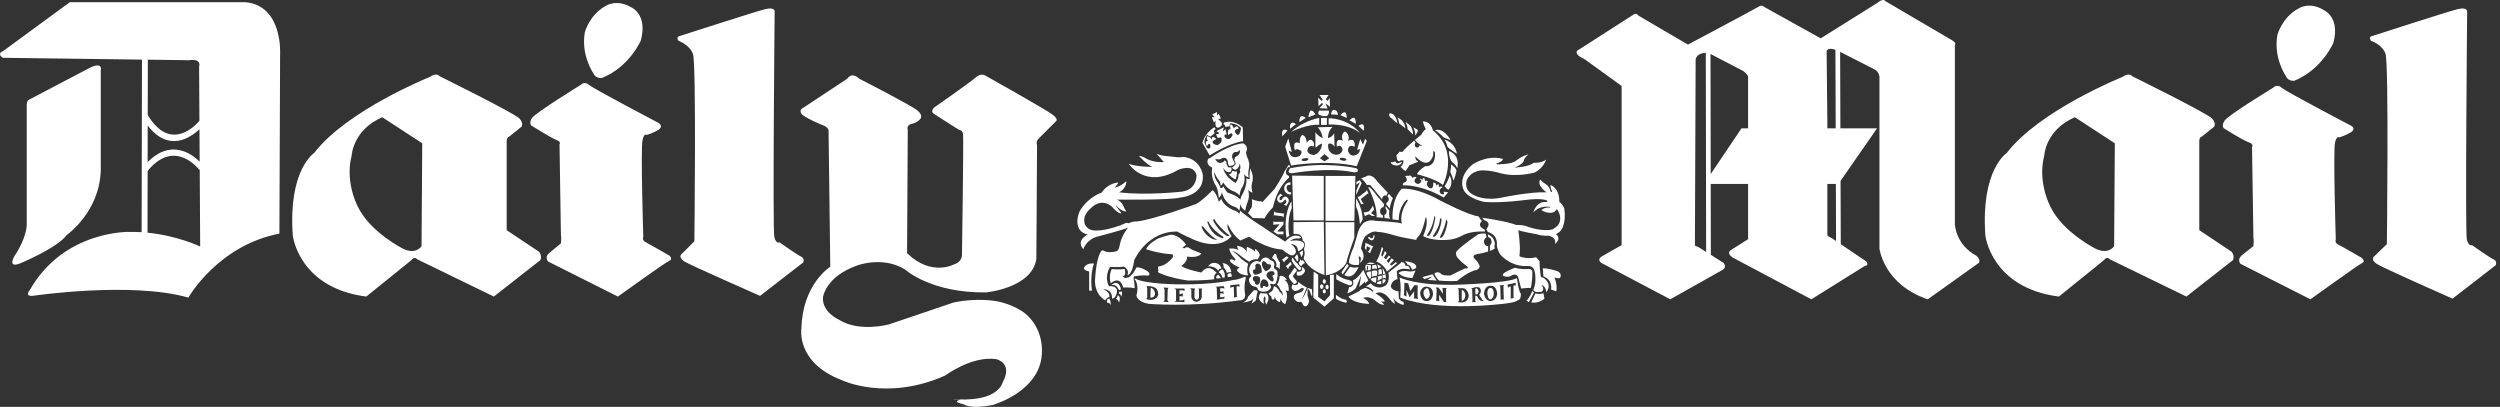 <svg width="467" height="76" viewBox="0 0 467 76" fill="none" xmlns="http://www.w3.org/2000/svg">
<rect x="0" y="0" width="467" height="76" fill="#333333" stroke="none"/>
<g clip-path="url(#clip0)">
<path fill-rule="evenodd" clip-rule="evenodd" d="M160.481 14.689C160.481 14.689 170.154 19.624 171.322 20.598C172.555 21.571 171.905 22.221 171.905 22.221C171.905 22.221 171.452 22.869 170.348 23.129C169.241 23.323 169.57 24.233 169.57 24.233L169.44 47.281C173.985 51.759 178.27 49.358 178.27 49.358C179.894 48.841 179.7 47.41 179.7 47.41C179.7 47.41 180.027 25.729 179.894 25.013C179.764 24.235 179.116 24.235 179.116 24.235C179.116 24.235 175.092 21.701 174.442 21.25C173.725 20.797 174.505 20.083 174.505 20.083C174.505 20.083 181.321 15.345 182.298 14.434C183.271 13.591 184.051 14.108 184.051 14.108C184.051 14.108 195.282 20.407 196.58 21.38C197.877 22.354 197.23 22.678 197.23 22.678L194.048 25.859C193.398 26.509 193.722 27.093 193.722 27.093L193.592 48.387C192.748 53.839 184.179 54.622 184.179 54.622C173.855 54.752 169.053 50.337 169.053 50.337C164.962 47.803 160.223 49.554 160.223 49.554C154.187 51.632 153.731 55.529 153.731 55.529C153.535 58.323 156.652 59.684 156.652 59.684C160.483 62.151 166.066 60.591 166.066 60.591C170.804 58.97 178.14 56.503 178.14 56.503C182.749 55.529 186.383 56.306 186.383 56.306C190.538 57.219 192.162 59.167 192.162 59.167C194.823 61.891 194.629 65.396 194.629 65.396C194.823 73.061 185.41 75.656 185.41 75.656C181.191 76.5 180.024 75.526 180.024 75.526C177.036 74.873 180.218 74.552 180.218 74.552C180.218 74.552 174.763 74.873 180.671 74.613C186.58 74.422 187.23 71.567 187.23 71.567C189.374 67.734 186.062 67.086 186.062 67.086C181.518 66.439 176.585 70.137 176.585 70.137C165.548 75.07 157.175 70.981 157.175 70.981C148.605 67.67 149.709 61.308 149.709 61.308C149.903 53.064 155.097 49.82 155.097 49.82L154.774 24.304C154.514 23.654 153.864 23.46 153.864 23.46C153.864 23.46 150.293 22.03 149.709 21.253C149.189 20.473 150.033 20.149 150.033 20.149L158.279 14.694C159.247 13.328 160.481 14.689 160.481 14.689ZM0.517 10.794C-0.717 9.951 0.647 9.497 0.647 9.497L13.047 0.407H45.83C52.906 1.055 52.322 10.144 52.322 10.144L52.192 43.64C40.701 45.848 35.183 55.59 35.183 55.59C24.469 52.539 6.099 55.264 6.099 55.264C4.475 55.394 5.579 54.16 5.579 54.16C11.941 42.993 24.145 43.319 24.145 43.319C24.933 43.303 25.706 43.325 26.456 43.372L26.52 11.134L0.517 10.794ZM16.876 12.612C19.277 11.508 18.823 13.132 18.823 13.132V31.762C18.63 39.618 12.461 43.906 12.461 43.906C10.644 46.373 3.698 49.228 3.698 49.228C1.297 50.135 2.724 47.798 2.724 47.798C4.995 44.426 4.995 42.019 4.995 42.019V19.624C4.995 18.974 5.255 18.714 5.255 18.714L16.876 12.612ZM27.555 43.465C33.23 44.036 37.393 46.047 37.393 46.047L37.308 31.643L37.22 31.709C37.207 31.693 32.665 25.697 27.576 31.929L27.555 43.465ZM37.297 30.184L37.263 24.142C35.525 25.769 31.474 28.504 27.589 23.439L27.576 30.279C31.853 25.939 35.7 28.642 37.297 30.184ZM37.252 22.566L37.194 12.482C37.647 10.794 35.313 11.248 35.313 11.248L27.616 11.147L27.597 21.492C31.951 28.708 36.806 23.11 37.252 22.566ZM126.849 6.77C126.849 6.77 141.131 2.161 142.949 1.707C144.83 1.254 144.702 2.161 144.702 2.161C144.702 2.161 144.315 42.799 144.639 44.229C144.962 45.659 145.612 45.272 145.612 45.272C145.612 45.272 148.924 47.609 149.637 47.931C150.417 48.257 150.027 49.034 150.027 49.034L141.978 55.269C141.978 55.269 128.863 49.491 127.826 48.843C126.528 47.931 127.372 47.413 127.372 47.413L129.709 45.076C129.709 45.076 130.097 11.837 129.449 10.083C128.799 8.33 126.722 7.616 126.722 7.616C126.266 6.9 126.849 6.77 126.849 6.77ZM110.816 13.652C111.27 14.755 112.437 14.562 112.437 14.562C117.632 12.484 119.71 7.55 119.71 7.55C121.007 2.681 117.956 1.384 117.956 1.384C115.229 -0.24 113.217 1.057 113.217 1.057C110.1 2.745 109.256 5.992 109.256 5.992C108.479 10.277 110.816 13.652 110.816 13.652ZM108.479 15.859C108.479 15.859 100.039 21.054 99.389 22.028C98.739 23.002 99.262 23.458 99.262 23.458C99.262 23.458 102.897 25.729 103.87 26.119C104.908 26.443 104.518 26.963 104.518 26.963L104.778 43.842C104.908 44.298 104.778 45.463 104.778 45.463C104.778 45.463 103.348 46.633 102.57 47.283C101.663 48.06 102.374 48.843 102.374 48.843L115.425 55.399C115.425 55.399 124.252 49.037 125.032 48.713C125.809 48.387 125.032 47.739 125.032 47.739C125.032 47.739 121.201 45.532 120.553 45.206C119.906 44.879 120.166 44.232 120.166 44.232C120.166 44.232 119.646 27.544 120.036 26.116C120.36 24.753 120.813 25.206 120.813 25.206C120.813 25.206 121.981 24.883 123.021 24.233C123.995 23.582 123.087 22.999 123.087 22.999C123.087 22.999 110.946 16.639 110.039 15.859C109.126 15.079 108.479 15.859 108.479 15.859ZM54.691 43.969C54.66 43.839 55.697 53.773 68.421 55.397L76.861 48.583C76.861 48.583 77.315 47.8 77.965 48.448L92.247 55.397L100.947 48.583C100.947 48.583 101.337 47.8 100.687 47.023L94.648 42.996V26.44C94.648 26.44 94.584 25.663 95.102 25.533L97.439 23.651C97.439 23.651 97.829 23.002 97.052 22.158C96.335 21.25 82.12 14.238 82.12 14.238C82.12 14.238 81.6 13.461 80.299 14.368C80.299 14.368 64.784 20.6 58.682 28.584C58.684 28.584 53.816 31.698 54.691 43.969ZM66.864 38.647C67.254 39.358 64.266 34.426 65.697 29.037C65.697 29.037 65.893 24.299 71.409 21.898L78.875 26.766L78.745 45.98C78.745 45.98 77.771 47.607 75.37 46.503C75.37 46.503 69.201 43.452 66.864 38.647ZM424.639 16.377C424.639 16.377 416.202 21.505 415.55 22.545C414.902 23.519 415.42 23.973 415.42 23.973C415.42 23.973 419.057 26.244 420.031 26.57C421.068 26.896 420.678 27.477 420.678 27.477L420.938 44.357C421.068 44.813 420.938 45.978 420.938 45.978C420.938 45.978 419.508 47.081 418.731 47.734C417.824 48.512 418.54 49.289 418.54 49.289L431.588 55.911C431.588 55.911 440.418 49.549 441.195 49.159C441.973 48.838 441.195 48.185 441.195 48.185C441.195 48.185 437.428 45.978 436.717 45.657C436.064 45.33 436.324 44.683 436.324 44.683C436.324 44.683 435.807 27.997 436.194 26.57C436.52 25.273 436.977 25.663 436.977 25.663C436.977 25.663 438.141 25.336 439.184 24.689C440.158 24.039 439.245 23.521 439.245 23.521C439.245 23.521 427.104 17.159 426.197 16.379C425.353 15.599 424.639 16.377 424.639 16.377ZM295.577 10.858C293.566 9.754 294.996 9.234 294.996 9.234L305.12 2.742C305.638 2.288 306.094 2.938 306.094 2.938L315.314 8.327C315.314 8.327 327.775 1.705 328.622 1.187C329.139 0.861 329.595 1.317 329.595 1.317L340.115 7.16L350.696 0.537C351.861 -0.436 352.187 0.211 352.187 0.211L364.588 7.483C365.625 8.133 365.169 8.327 365.169 8.327V41.958C365.625 46.108 369.133 47.737 369.133 47.737C370.107 48.514 369.65 49.101 369.65 49.101L360.104 55.914C351.861 53.12 351.083 46.437 351.083 46.437V14.299C350.887 13.195 350.11 12.935 350.11 12.935L343.737 9.688L343.785 23.97H350.63L343.816 33.792L343.859 45.614L348.621 48.838C349.269 49.615 348.234 49.745 348.234 49.745L338.361 55.911L323.692 48.122C322.329 47.209 323.366 46.691 323.366 46.691L326.547 44.68V34.357H319.561L319.588 47.609L321.941 49.098C322.657 49.875 321.811 50.393 321.811 50.393L312.008 55.911L299.22 49.159C298.116 48.443 299.281 47.864 299.281 47.864L302.918 45.787V16.053L295.906 10.991L295.577 10.858ZM342.856 9.287C340.919 8.685 341.219 9.887 341.219 9.887L341.349 22.935V23.975H342.909L342.856 9.287ZM342.941 34.36H341.349V43.906C341.41 44.166 342.193 44.487 342.193 44.487L342.975 45.02L342.941 34.36ZM319.559 32.513L325.311 23.973H326.544V14.299C326.353 13.782 325.637 13.262 325.637 13.262L319.521 10.081L319.559 32.513ZM318.643 9.871C316.85 9.911 316.746 11.121 316.746 11.121L316.611 45.789C316.611 45.98 317.197 46.111 317.197 46.111L318.704 47.063L318.643 9.871ZM370.865 43.969C370.833 43.839 371.871 53.773 384.598 55.397L393.035 48.583C393.035 48.583 393.491 47.8 394.139 48.448L408.421 55.397L417.12 48.583C417.12 48.583 417.508 47.8 416.86 47.023L410.825 42.996V26.44C410.825 26.44 410.763 25.663 411.281 25.533L413.618 23.651C413.618 23.651 414.006 23.002 413.231 22.158C412.515 21.25 398.296 14.238 398.296 14.238C398.296 14.238 397.779 13.461 396.476 14.368C396.476 14.368 380.961 20.6 374.858 28.584C374.856 28.584 369.99 31.698 370.865 43.969ZM383.038 38.647C383.425 39.358 380.441 34.426 381.873 29.037C381.873 29.037 382.064 24.299 387.583 21.898L395.049 26.766L394.919 45.98C394.919 45.98 393.945 47.607 391.541 46.503C391.541 46.503 385.375 43.452 383.038 38.647ZM443.013 6.77C443.013 6.77 457.226 2.161 459.112 1.707C460.927 1.254 460.863 2.161 460.863 2.161C460.863 2.161 460.476 43.256 460.797 44.686C461.123 46.111 461.77 45.789 461.77 45.789C461.77 45.789 465.081 48.127 465.798 48.448C466.575 48.774 466.185 49.552 466.185 49.552L458.138 55.786C458.138 55.786 445.024 50.008 443.986 49.294C442.686 48.451 443.53 47.87 443.53 47.87L445.867 45.596C445.867 45.596 446.255 11.773 445.607 10.02C444.96 8.266 442.883 7.619 442.883 7.619C442.429 6.833 443.013 6.77 443.013 6.77ZM426.977 14.172C427.433 15.275 428.598 15.079 428.598 15.079C433.796 12.935 435.873 8.003 435.873 8.003C437.168 3.198 434.117 1.901 434.117 1.901C431.392 0.214 429.381 1.575 429.381 1.575C426.261 3.262 425.422 6.51 425.422 6.51C424.639 10.794 426.977 14.172 426.977 14.172Z" fill="white"/>
<path d="M247.342 52.99C247.533 52.99 247.669 52.86 247.669 52.603C247.669 52.345 247.533 52.152 247.342 52.152C247.212 52.152 247.082 52.343 247.082 52.603C247.082 52.863 247.215 52.99 247.342 52.99Z" fill="white"/>
<path d="M247.929 54.033C248.059 54.033 248.189 53.836 248.189 53.645C248.189 53.385 248.059 53.189 247.929 53.189C247.732 53.189 247.602 53.385 247.602 53.645C247.602 53.836 247.732 54.033 247.929 54.033Z" fill="white"/>
<path d="M247.406 54.81C247.536 54.81 247.671 54.619 247.671 54.423C247.671 54.227 247.536 54.035 247.406 54.035C247.215 54.035 247.085 54.227 247.085 54.423C247.085 54.619 247.215 54.81 247.406 54.81Z" fill="white"/>
<path d="M246.889 53.964C247.085 53.964 247.215 53.773 247.215 53.513C247.215 53.316 247.085 53.12 246.889 53.12C246.698 53.12 246.568 53.316 246.568 53.513C246.568 53.773 246.695 53.964 246.889 53.964Z" fill="white"/>
<path d="M241.306 48.711C241.24 48.188 241.497 48.124 241.497 48.124C241.758 48.772 242.28 49.162 242.28 49.162V49.101C242.471 49.552 243.058 50.008 243.058 50.008C243.124 50.464 242.67 50.464 242.67 50.464C241.824 49.748 241.306 48.711 241.306 48.711Z" fill="white"/>
<path d="M242.601 49.098C242.928 48.711 242.861 48.382 242.861 48.382C243.058 48.708 243.188 48.708 243.188 48.708L243.384 48.578L243.771 49.159C243.315 49.225 243.055 49.745 243.055 49.745C242.67 49.549 242.601 49.098 242.601 49.098Z" fill="white"/>
<path d="M240.203 49.679L240.654 50.332C240.654 50.072 240.784 49.875 240.784 49.875L241.306 49.358L241.046 48.902L240.524 49.488C240.394 49.549 240.203 49.679 240.203 49.679Z" fill="white"/>
<path d="M239.489 48.514L239.876 49.032C239.943 48.772 240.073 48.711 240.073 48.711L240.72 48.124L240.333 47.864L239.489 48.514Z" fill="white"/>
<path d="M237.865 41.306V42.022L238.056 41.958L239.033 41.892L237.865 43.253L238.643 43.773H239.746V43.253H238.582L239.746 41.958V41.372L239.55 41.436H238.056L237.865 41.306Z" fill="white"/>
<path d="M237.995 39.684L237.929 40.332L238.056 40.202L239.55 40.398L239.746 40.658L239.876 39.881H239.616L238.255 39.684L237.995 39.491V39.684Z" fill="white"/>
<path d="M239.16 36.18L239.616 36.503L239.29 36.633C238.773 37.087 239.099 37.347 239.099 37.347C239.42 37.543 239.486 37.153 239.486 37.153C240.004 36.44 240.394 36.827 240.394 36.827C241.046 37.281 240.59 37.997 240.59 37.997L240.394 38.257L240.333 38.451L239.815 38.257L240.075 38.063C240.335 37.867 240.266 37.546 240.266 37.546C240.136 36.96 239.815 37.546 239.815 37.546C239.033 38.323 238.645 37.48 238.645 37.48C238.316 36.891 239.16 36.18 239.16 36.18Z" fill="white"/>
<path d="M241.046 34.036V34.556C240.264 34.36 240.33 35.14 240.33 35.14C240.521 36.047 241.174 35.917 241.174 35.917V36.307C240.261 36.437 239.94 35.591 239.94 35.591C239.616 34.102 241.046 34.036 241.046 34.036Z" fill="white"/>
<path d="M241.627 41.176H247.276V32.869L241.37 32.802L241.627 41.176Z" fill="white"/>
<path d="M241.176 24.622C242.674 23.317 244.484 22.422 246.43 22.025V23.323C244.488 23.065 241.176 24.622 241.176 24.622Z" fill="white"/>
<path d="M248.189 22.091V23.259C252.211 23.129 254.097 24.883 254.097 24.883C251.691 21.959 248.189 22.091 248.189 22.091Z" fill="white"/>
<path d="M246.759 22.025V23.325H247.862V22.025H246.759Z" fill="white"/>
<path d="M239.55 25.466C239.163 23.649 240.524 24.363 240.524 24.363L239.55 25.466Z" fill="white"/>
<path d="M240.98 24.039C240.85 22.158 242.084 23.195 242.084 23.195L240.98 24.039Z" fill="white"/>
<path d="M242.731 22.805C242.67 20.924 243.901 22.028 243.901 22.028L242.731 22.805Z" fill="white"/>
<path d="M244.421 21.898C244.681 19.43 245.721 21.378 245.721 21.378L244.421 21.898Z" fill="white"/>
<path d="M246.432 20.661H248.189C248.449 21.051 247.929 21.635 247.929 21.635C247.342 21.831 246.759 21.571 246.759 21.571C245.851 21.378 246.432 20.661 246.432 20.661Z" fill="white"/>
<path d="M246.499 17.74H248.189L247.671 18.52L247.992 18.847L248.38 18.324L248.446 19.948L247.602 19.3L247.992 20.274L246.499 20.208L247.146 19.428L246.955 19.234L246.302 19.818L246.239 18.26L246.889 18.847L247.085 18.65L246.499 17.74Z" fill="white"/>
<path d="M253.768 23.519L254.742 24.429C255.071 22.415 253.768 23.519 253.768 23.519Z" fill="white"/>
<path d="M253.251 23.129L252.081 22.479C253.442 21.118 253.251 23.129 253.251 23.129Z" fill="white"/>
<path d="M250.396 21.508L251.561 22.028C251.561 20.014 250.396 21.508 250.396 21.508Z" fill="white"/>
<path d="M249.94 21.441C249.81 20.531 249.292 20.531 249.292 20.531C248.706 20.401 248.64 21.375 248.64 21.375L249.94 21.441Z" fill="white"/>
<path d="M241.306 31.375C247.536 30.141 253.121 31.375 253.121 31.375C253.898 31.505 253.577 32.089 253.577 32.089C252.991 32.282 252.734 32.152 252.734 32.152C247.929 31.178 241.5 32.349 241.5 32.349C240.526 32.412 240.723 31.959 240.723 31.959C240.919 31.245 241.306 31.375 241.306 31.375Z" fill="white"/>
<path d="M247.602 32.869V41.245H252.991L253.185 32.869H247.602Z" fill="white"/>
<path d="M252.988 41.502H247.602L247.669 51.435C250.654 50.918 251.497 49.098 251.497 49.098C251.627 48.185 252.988 44.423 252.988 44.423V41.502Z" fill="white"/>
<path d="M249.614 51.178V52.152C250.784 52.929 252.211 53.316 252.211 53.316C252.797 53.12 252.537 52.6 252.537 52.6C252.348 52.447 252.127 52.337 251.89 52.279C250.656 52.152 249.614 51.178 249.614 51.178Z" fill="white"/>
<path d="M251.63 49.292L251.951 49.618L250.784 51.308L250.587 50.852L251.63 49.292Z" fill="white"/>
<path d="M252.208 49.814L251.11 51.369C252.795 52.473 253.768 49.878 253.768 49.878C252.795 50.135 252.208 49.814 252.208 49.814Z" fill="white"/>
<path d="M253.317 37.087V38.647C253.898 39.684 254.028 41.892 254.028 41.892L254.551 40.985C254.485 38.708 253.317 37.087 253.317 37.087Z" fill="white"/>
<path d="M249.55 55.068V55.784C250.067 56.24 251.431 56.561 251.431 56.561C251.757 56.431 251.431 55.98 251.431 55.98C250.656 55.98 249.55 55.068 249.55 55.068Z" fill="white"/>
<path d="M226.438 21.378L227.348 20.924V21.574L227.672 21.25L228.059 22.158L227.542 22.224L227.868 22.548C228.582 23.068 228.128 23.521 228.128 23.521L227.802 23.782C226.762 24.169 227.088 22.548 227.088 22.548L226.762 22.872L226.374 21.898H226.895L226.438 21.378Z" fill="white"/>
<path d="M225.464 25.466C226.244 25.53 226.308 26.116 226.308 26.116C226.372 25.013 227.216 25.986 227.216 25.986C226.942 26.072 226.695 26.228 226.502 26.44C226.502 27.09 227.476 27.09 227.476 27.09C228.319 26.634 228.189 26.116 228.189 26.116C228.319 25.4 227.476 25.79 227.476 25.79L227.149 25.076L227.669 25.013V24.753L227.216 24.492L228.646 23.779L228.449 24.363L228.579 24.492L228.903 24.102L229.163 25.143C228.513 25.013 228.773 25.596 228.773 25.596C229.142 25.994 229.436 26.031 229.651 25.947C229.834 25.859 229.981 25.712 230.07 25.53C230.46 25.076 230.007 24.88 230.007 24.88C229.489 25.074 229.423 25.27 229.423 25.27C229.163 23.906 229.877 24.164 229.877 24.164C229.683 23.516 229.877 23.19 229.877 23.19C230.397 23.45 230.46 23.967 230.46 23.967C231.238 23.123 231.368 24.031 231.368 24.031C230.33 24.227 230.784 24.811 230.784 24.811C231.028 25.196 231.219 25.257 231.37 25.161C231.699 24.946 231.821 23.959 231.821 23.959C231.238 23.116 229.744 22.964 229.744 23.049L229.68 23.577L228.9 23.707L228.77 23.317L228.577 23.253V22.927C230.458 22.213 232.148 23.771 232.148 23.771L232.211 26.368C229.42 26.758 225.979 29.029 225.979 29.029L224.615 26.692C225.072 24.811 226.823 23.771 226.823 23.771L227.083 24.031L226.757 24.421L226.887 24.875L226.109 25.525L225.459 25.198C225.181 25.692 224.91 26.172 225.005 26.692L225.459 27.666C226.369 28.056 226.045 26.952 226.045 26.952C225.785 26.626 225.459 27.339 225.459 27.339C224.875 26.236 225.655 26.299 225.655 26.299C225.334 25.986 225.464 25.466 225.464 25.466Z" fill="white"/>
<path d="M204.367 49.228C203.523 51.435 203.977 54.29 203.977 54.29H203.457V50.719C201.963 50.393 202.613 49.812 202.613 49.812C203.196 49.032 204.367 49.228 204.367 49.228Z" fill="white"/>
<path d="M207.221 55.784C207.548 56.301 207.481 57.018 207.481 57.018C207.351 56.5 206.831 56.561 206.831 56.561C206.574 55.784 207.221 55.784 207.221 55.784Z" fill="white"/>
<path d="M208.455 55.784C208.781 55.593 208.781 55.136 208.781 55.136C209.498 55.458 209.041 56.5 209.041 56.5C208.911 56.044 208.455 55.784 208.455 55.784Z" fill="white"/>
<path d="M207.611 53.255C208.651 53.059 208.911 54.033 208.911 54.033C209.365 54.489 209.365 53.836 209.365 53.836C208.779 52.016 207.611 53.255 207.611 53.255Z" fill="white"/>
<path d="M209.039 54.489C209.362 54.619 209.492 54.359 209.492 54.359C209.752 54.94 209.426 55.397 209.426 55.397C209.362 54.879 209.039 54.879 209.039 54.879V54.489Z" fill="white"/>
<path d="M207.481 52.929C207.481 52.929 209.169 51.308 209.819 53.706C209.819 53.706 211.119 53.643 211.963 53.836C211.963 53.836 211.896 52.539 211.766 52.152C211.766 52.152 211.703 51.759 211.896 51.629C211.896 51.629 213.52 51.308 214.43 51.499C214.43 51.499 215.08 51.308 214.43 50.722C214.43 50.722 213.26 49.878 212.286 49.944C212.286 49.944 211.379 52.016 210.339 51.886C210.339 51.886 210.209 52.083 209.689 51.626C209.689 51.626 210.403 51.626 210.142 50.462C210.142 50.462 210.273 50.265 209.949 50.265C209.949 50.265 208.651 50.395 207.678 50.265C207.678 50.265 207.028 51.438 207.481 52.929Z" fill="white"/>
<path d="M216.311 44.553C216.311 44.553 214.364 45.59 214.104 46.564C214.104 46.564 216.441 47.347 218.649 47.474C218.649 47.474 219.365 47.344 219.039 48.121C219.039 48.121 217.935 49.546 216.637 49.743C216.637 49.743 216.247 49.674 216.311 50.13L216.377 50.517C216.377 50.517 216.181 50.777 216.505 50.974C216.505 50.974 218.322 51.881 221.893 52.404C221.893 52.404 225.528 52.404 226.826 52.144C226.826 52.144 226.632 51.3 227.282 50.974C227.282 50.974 226.956 50.647 226.696 50.456C226.696 50.456 225.528 49.353 224.424 50.913C224.424 50.913 221.44 50.326 220.66 49.674C220.66 49.674 221.827 48.965 221.763 47.923C221.763 47.923 223.774 48.31 224.424 47.342C224.424 47.342 222.997 46.819 222.413 46.498C222.413 46.498 221.766 45.845 221.18 46.431L220.92 46.235L221.57 45.718C221.57 45.718 220.402 43.903 218.712 43.837C218.712 43.837 217.285 44.166 216.311 44.553Z" fill="white"/>
<path d="M225.661 49.748C226.504 48.583 227.672 49.361 227.672 49.361C227.932 49.552 228.192 50.138 228.192 50.138C227.672 50.138 227.542 50.594 227.542 50.594C227.088 49.679 225.661 49.748 225.661 49.748Z" fill="white"/>
<path d="M227.218 52.016C227.088 51.499 227.545 51.305 227.545 51.305C227.805 51.496 228.062 51.953 228.062 51.953C227.802 52.016 227.218 52.016 227.218 52.016Z" fill="white"/>
<path d="M227.672 50.918C228.256 51.178 228.322 51.886 228.322 51.886L228.776 51.825C228.906 50.852 228.386 50.334 228.386 50.334C227.802 50.395 227.672 50.918 227.672 50.918Z" fill="white"/>
<path d="M228.322 49.162C228.648 49.358 228.582 50.005 228.582 50.005C229.036 50.332 229.166 50.979 229.166 50.979C229.492 50.783 230.009 50.849 230.009 50.849C229.749 49.032 228.322 49.162 228.322 49.162Z" fill="white"/>
<path d="M229.296 51.239L229.359 51.756L230.073 51.695C230.137 51.308 229.943 51.048 229.943 51.048C229.556 50.979 229.296 51.239 229.296 51.239Z" fill="white"/>
<path d="M233.84 37.217C233.97 37.734 233.84 38.647 233.84 38.647C233.644 39.035 233.127 39.812 233.127 39.812L234.034 40.724L236.244 40.786C236.504 40.008 237.799 38.708 237.799 38.708C238.643 34.813 240.784 33.19 240.784 33.19V32.866C240.266 32.736 240.203 32.216 240.203 32.216C240.199 32.014 240.243 31.814 240.334 31.633C240.424 31.453 240.556 31.297 240.72 31.178C240.98 31.439 240.98 30.982 240.98 30.982C240.85 30.852 240.654 30.852 240.654 30.852L240.524 31.112L239.943 32.02C239.683 32.863 238.056 35.331 238.056 35.331C237.539 35.851 235.849 37.732 235.849 37.732L235.589 37.602C235.011 37.673 233.84 37.217 233.84 37.217Z" fill="white"/>
<path d="M237.608 48.188L238.059 47.41L238.385 47.477C238.515 48.384 239.102 49.032 239.102 49.032L239.035 50.332C238.844 49.875 238.388 49.875 238.388 49.875C238.712 48.711 237.608 48.188 237.608 48.188Z" fill="white"/>
<path d="M234.681 54.224H234.228L233.124 55.458C233.058 56.174 232.15 56.5 232.15 56.5C233.904 56.37 234.164 55.723 234.164 55.723C234.074 56.06 233.943 56.386 233.774 56.691C234.875 56.11 234.618 55.853 234.618 55.853C234.814 55.2 234.748 55.136 234.748 55.136C234.814 54.81 234.875 54.749 234.875 54.749C235.01 54.224 234.681 54.224 234.681 54.224Z" fill="white"/>
<path d="M235.462 54.746C236.178 54.877 236.565 54.807 236.565 54.807C237.478 55.651 236.504 56.885 236.504 56.885C236.244 56.299 236.374 56.041 236.374 56.041C236.504 55.72 236.244 55.325 236.244 55.325C235.852 55.847 236.109 56.755 236.109 56.755C235.332 56.429 235.14 55.651 235.14 55.651C235.14 55.136 235.462 54.746 235.462 54.746Z" fill="white"/>
<path d="M242.731 47.214L243.318 46.763C243.578 47.41 243.126 48.058 243.126 48.058C243.047 47.755 242.913 47.469 242.731 47.214Z" fill="white"/>
<path d="M241.824 48.058C242.02 47.867 242.28 47.477 242.28 47.477C242.667 48.058 242.471 48.84 242.471 48.84C242.307 48.74 242.261 48.725 242.255 48.734L241.824 48.058Z" fill="white"/>
<path d="M242.28 48.774L242.255 48.734C242.249 48.743 242.28 48.774 242.28 48.774Z" fill="white"/>
<path d="M241.627 43.709V41.502L247.279 41.436L247.409 51.369C247.409 51.369 244.49 50.523 243.516 48.254C243.516 48.254 243.904 47.347 243.578 46.564C243.578 46.564 244.095 45.203 243.317 44.943C243.317 44.943 243.514 43.513 241.627 43.709Z" fill="white"/>
<path d="M241.306 38.904L241.24 37.605C241.24 37.605 239.616 39.812 240.333 44.484C240.381 44.382 240.453 44.294 240.544 44.227C240.634 44.159 240.739 44.115 240.85 44.097C240.85 44.097 240.264 41.112 241.306 38.904Z" fill="white"/>
<path d="M245.329 55.593L245.395 50.722L246.239 51.308V55.458L247.406 56.301L248.446 55.136V51.369L249.162 51.308V55.723L247.406 57.278L245.329 55.593Z" fill="white"/>
<path d="M252.017 53.645L251.691 54.81C251.691 54.81 252.665 54.489 253.248 53.836L254.286 51.438L253.898 53.579L255.002 52.605V52.932L255.588 52.414C255.631 52.414 255.58 52.317 255.48 52.125C255.437 52.043 255.386 51.944 255.328 51.828L254.941 51.051L254.676 50.398C254.676 50.398 253.641 52.085 252.734 52.345C252.734 52.345 253.121 53.579 252.017 53.645Z" fill="white"/>
<path d="M255.785 56.76C255.785 56.76 252.795 56.76 251.887 55.397L253.843 54.425L254.23 54.099L255.007 53.778C255.531 53.909 256.019 54.154 256.437 54.494L256.567 54.364C256.567 54.364 255.981 53.582 255.137 53.521L256.05 52.934C256.05 52.934 257.217 54.364 258.839 53.322C258.839 53.322 259.682 52.738 259.356 50.923L261.699 49.103V48.907C261.699 48.907 262.537 48.973 262.537 49.684C262.537 49.684 263.251 49.424 263.381 50.337C263.381 50.337 261.757 49.881 260.913 50.658L261.043 52.154C261.043 52.154 260.006 52.284 259.81 53.449C259.81 53.449 259.81 54.227 261.24 54.423L261.301 55.723C261.301 55.723 261.693 56.37 262.144 56.37C262.144 56.37 262.341 56.76 262.144 56.957C262.144 56.957 260.59 56.63 260.197 55.46L260.59 56.76C260.59 56.76 260.067 56.561 259.486 55.723C259.486 55.723 258.316 54.094 256.952 54.81C256.952 54.81 258.252 55.524 258.703 56.301C258.703 56.301 258.313 56.431 257.926 56.24C258.172 56.45 258.389 56.691 258.573 56.957C258.573 56.957 257.798 56.956 257.082 56.304C257.082 56.304 255.915 55.139 254.615 55.657C254.615 55.657 255.458 55.983 255.785 56.76Z" fill="white"/>
<path d="M257.079 48.84C257.796 47.798 258.117 46.11 258.117 46.11L258.382 46.437L257.995 47.67L258.255 47.931L258.706 46.893L259.032 47.281L258.515 48.124L258.902 48.445L259.42 47.734L259.746 47.994L259.03 48.711L259.351 49.162L259.937 48.254L260.393 48.581L259.616 49.358L259.937 49.618L260.72 48.971L260.98 49.162L259.093 50.722C258.443 49.292 257.079 48.84 257.079 48.84Z" fill="white"/>
<path d="M263.765 50.395C265.392 50.008 264.031 49.162 264.031 49.162C262.601 48.644 262.404 48.902 262.404 48.902C262.927 49.098 262.861 49.419 262.861 49.419C263.574 49.488 263.765 50.395 263.765 50.395Z" fill="white"/>
<path d="M263.832 51.955L264.418 50.525C263.505 50.852 262.927 50.655 262.927 50.655C261.953 50.525 261.558 50.785 261.558 50.785C260.977 51.112 261.433 51.178 261.433 51.178C262.144 51.886 263.832 51.955 263.832 51.955Z" fill="white"/>
<path d="M265.713 51.756L266.039 52.152L267.599 51.629L266.687 52.282L268.377 52.412L267.599 51.239L265.713 51.756Z" fill="white"/>
<path d="M261.041 23.065C260.911 21.898 260.263 21.378 260.263 21.378C259.547 20.924 259.486 21.314 259.486 21.314C259.486 21.898 259.937 22.091 259.937 22.091L261.041 23.065Z" fill="white"/>
<path d="M262.532 23.973C262.402 23.259 262.341 23.195 262.341 23.195C262.081 22.741 261.884 22.482 261.884 22.482L261.041 21.898C261.301 22.418 261.367 23.065 261.367 23.065L262.532 23.973Z" fill="white"/>
<path d="M262.598 22.935C262.985 23.585 262.924 24.102 262.924 24.102L263.962 25.143C263.962 24.102 263.444 23.455 263.444 23.455L262.601 22.805V22.935H262.598Z" fill="white"/>
<path d="M260.59 30.141C260.133 30.401 259.807 30.271 259.807 30.271C259.807 30.921 260.977 30.921 260.977 30.921C261.433 30.921 261.821 30.468 261.821 30.468V30.207C261.433 30.468 260.977 30.534 260.977 30.534L260.59 30.141Z" fill="white"/>
<path d="M262.014 34.62L262.144 34.166C263.378 33.84 262.471 32.932 262.471 32.932C262.927 32.739 263.057 32.869 263.057 32.869C263.638 32.542 263.834 33.256 263.834 33.256C264.291 32.869 264.612 33.126 264.612 33.126C263.638 34.036 264.808 34.36 264.808 34.36C265.394 34.36 265.524 33.776 265.524 33.776C265.264 33.513 265.198 33.322 265.198 33.322C265.39 33.396 265.566 33.505 265.715 33.646C265.654 33.256 266.042 33.256 266.042 33.256C266.233 33.582 266.172 33.84 266.172 33.84C266.368 33.646 266.758 33.84 266.758 33.84C266.172 34.49 266.949 35.073 266.949 35.073C267.862 35.591 267.732 34.1 267.732 34.1C268.379 34.1 268.313 34.683 268.313 34.683L268.706 34.36C268.836 34.75 268.836 35.01 268.836 35.01C269.096 34.683 269.483 34.946 269.483 34.946C268.44 35.593 269.157 36.18 269.157 36.18C269.483 36.44 269.743 36.243 269.743 36.243L269.682 35.79L270.52 35.92L269.682 36.893C265.262 34.36 262.014 34.62 262.014 34.62Z" fill="white"/>
<path d="M264.031 23.779L264.869 24.299C264.808 24.819 264.352 25.336 264.352 25.336C264.479 24.819 264.031 23.779 264.031 23.779Z" fill="white"/>
<path d="M268.05 24.299C269.807 23.845 270.974 26.18 270.974 26.18L269.679 25.663C269.154 25.076 268.05 24.299 268.05 24.299Z" fill="white"/>
<path d="M269.807 26.05C270.194 26.57 270.388 27.414 270.388 27.414C270.844 27.934 272.144 28.714 272.144 28.714C271.818 26.57 269.807 26.05 269.807 26.05Z" fill="white"/>
<path d="M270.648 28.194C272.921 29.037 272.208 31.439 272.208 31.439C271.881 30.595 271.3 30.335 271.3 30.335C270.648 29.687 270.648 28.194 270.648 28.194Z" fill="white"/>
<path d="M271.04 30.725C271.101 31.245 270.91 32.152 270.91 32.152C271.231 32.672 271.491 33.71 271.491 33.71C271.751 33.45 272.078 31.892 272.078 31.892C271.881 31.181 271.04 30.725 271.04 30.725Z" fill="white"/>
<path d="M270.78 32.802C270.645 33.516 269.868 34.813 269.868 34.813L270.194 35.203L270.581 35.463C271.688 34.036 270.78 32.802 270.78 32.802Z" fill="white"/>
<path d="M283.571 51.695C283.115 50.979 282.401 51.435 282.401 51.435C281.815 51.886 281.101 51.626 281.101 51.626C280.324 51.496 280.971 50.979 280.971 50.979C282.014 50.332 283.049 50.005 283.049 50.005C283.831 50.332 285.256 50.265 285.256 50.265C286.49 50.074 286.23 51.109 286.23 51.109C286.296 52.083 285.97 53.773 285.97 53.773C285.192 53.773 284.152 53.903 284.152 53.903L283.571 51.695Z" fill="white"/>
<path d="M286.23 54.359L286.556 54.68L285.582 56.431L285.126 56.171C285.773 55.654 286.23 54.359 286.23 54.359Z" fill="white"/>
<path d="M286.813 54.81L286.036 56.5C287.461 56.76 288.503 55.784 288.503 55.784L288.307 54.746C287.591 55.068 286.813 54.81 286.813 54.81Z" fill="white"/>
<path d="M289.737 54.094C290.058 54.16 290.711 54.42 290.711 54.42C290.971 53.255 290.384 51.823 290.384 51.823C291.488 52.21 291.488 51.756 291.488 51.756C291.815 50.849 290.711 50.592 290.711 50.592C288.824 50.005 288.177 50.135 288.177 50.135C288.307 50.653 288.243 50.979 288.243 50.979C288.304 51.109 288.304 51.626 288.304 51.626C290.124 52.282 289.737 54.094 289.737 54.094Z" fill="white"/>
<path d="M253.381 33.972V34.49L254.028 34.036L253.381 35.53L253.317 36.44L254.355 34.23L254.028 33.646L253.381 33.972Z" fill="white"/>
<path d="M253.577 36.763H253.837L255.198 35.723L255.328 35.463L255.649 36.18H255.458L254.225 37.153L254.416 37.673L254.745 37.997L254.288 38.191L253.577 36.763Z" fill="white"/>
<path d="M254.745 39.621L254.941 40.398L255.262 40.202L255.785 40.011L256.236 40.332H256.883L256.106 39.812L256.692 39.164L256.432 38.387L256.302 38.708L255.718 39.491L254.941 39.684L254.745 39.621Z" fill="white"/>
<path d="M255.785 44.229C255.458 44.296 255.588 44.489 255.588 44.489C256.236 45.333 256.626 44.619 256.626 44.619C256.822 44.232 256.756 43.972 256.756 43.972L256.565 43.911C256.565 44.688 256.177 44.492 256.177 44.492C255.915 44.487 255.785 44.229 255.785 44.229Z" fill="white"/>
<path d="M255.071 45.46L254.941 46.307L255.198 46.763L255.328 45.98L255.976 46.307L255.649 46.954L255.458 47.02L255.915 47.281L256.366 46.238L256.562 45.98H256.366L255.071 45.333V45.46Z" fill="white"/>
<path d="M242.28 52.603C242.15 53.12 241.694 53.059 241.694 53.059L240.977 52.215C240.521 51.499 240.916 51.308 240.916 51.308L241.824 50.008C242.024 50.132 242.182 50.312 242.28 50.525L241.627 51.369C241.436 51.825 241.757 51.955 241.757 51.955L242.28 52.603Z" fill="white"/>
<path d="M242.344 50.719C242.344 50.719 243.448 50.979 243.188 49.875C243.188 49.875 243.774 50.074 243.774 50.653C243.774 50.653 243.448 51.563 242.54 51.496C242.54 51.496 241.956 51.496 242.344 50.719Z" fill="white"/>
<path d="M261.624 31.181L262.402 31.895V31.898H262.598C262.598 31.898 263.054 31.247 263.314 30.858L264.935 30.207L264.739 30.014C264.739 30.014 264.609 30.077 264.479 29.754C264.479 29.754 264.219 29.104 264.479 29.3C264.479 29.3 266.817 31.959 267.729 28.974C267.729 28.974 267.599 27.61 268.05 28.52C268.05 28.52 268.377 31.117 266.23 31.051C266.23 31.051 265.132 31.637 264.675 32.545C264.675 32.545 268.05 33.325 269.547 34.559C269.547 34.559 272.661 28.326 267.66 24.365C267.66 24.365 267.4 22.678 265.779 22.678C265.779 22.678 266.039 23.718 266.366 24.105C266.366 24.105 265.843 24.431 265.522 25.145C265.522 25.145 264.978 25.578 264.309 26.145C264.418 26.286 264.999 26.976 265.522 27.093C265.522 27.093 265.713 27.416 265.195 27.156C265.195 27.156 264.996 27.806 264.479 27.48C264.479 27.48 264.092 27.286 264.418 26.573L264.153 26.273C263.314 26.989 262.33 27.873 261.951 28.39L261.433 28.326L260.847 29.04L260.977 29.817C261.038 30.014 261.364 30.144 261.364 30.144L261.691 29.95C262.598 29.95 262.142 30.014 262.142 30.014C262.272 30.661 261.624 31.181 261.624 31.181Z" fill="white"/>
<path d="M230.789 33.516C230.789 33.516 230.073 33.256 229.556 32.542C229.556 32.542 230.009 32.609 230.206 31.895C230.206 31.895 230.466 32.089 231.049 32.025C231.049 32.025 231.177 32.672 230.789 33.516Z" fill="white"/>
<path fill-rule="evenodd" clip-rule="evenodd" d="M226.181 29.427C226.181 29.427 229.492 27.026 232.217 26.766C232.217 26.766 233.384 27.284 232.742 28.456C232.742 28.456 232.806 29.04 233.196 29.884L233.371 30.563C233.35 31.017 233.302 31.608 233.196 32.028C233.196 32.028 233.129 32.547 233.259 33.131C233.062 33.094 232.876 33.01 232.717 32.886C232.559 32.761 232.433 32.601 232.349 32.417C232.349 32.417 232.803 33.845 232.026 35.015C232.026 35.015 231.636 35.466 231.572 36.506C231.572 36.506 231.118 36.052 230.598 35.792C230.598 35.792 229.365 35.53 228.455 34.039C228.455 34.039 228.391 34.492 228.001 34.686C228.001 34.686 228.001 33.781 227.547 33.519C227.547 33.519 227.353 33.259 226.767 32.155C226.767 32.155 226.767 32.935 227.221 33.712C227.221 33.712 227.805 34.492 227.998 35.142C227.998 35.142 228.258 35.27 228.518 34.816C228.743 35.227 229.003 35.617 229.296 35.983C229.296 35.983 231.113 36.503 231.697 37.281C231.697 37.281 231.763 36.761 232.217 36.047C232.217 36.047 232.997 34.49 232.8 33.322C232.8 33.322 233.127 33.452 233.45 33.516C233.45 33.516 233.307 32.24 233.588 31.423L233.713 31.892C233.713 31.892 234.169 32.672 233.973 33.84C233.973 33.84 233.583 34.816 233.973 35.983C233.973 35.983 233.389 35.853 233.129 35.4C233.129 35.4 233.583 36.633 232.999 37.864C232.999 37.864 232.739 38.578 232.609 39.355C232.609 39.355 231.829 38.904 231.636 38.061C231.636 38.061 231.699 38.708 231.506 39.355C231.398 39.159 231.249 38.989 231.07 38.855C230.89 38.721 230.684 38.626 230.466 38.578C230.466 38.578 228.778 38.122 228.258 35.917C228.258 35.917 228.128 36.631 227.675 36.957C227.675 36.957 227.545 35.14 226.961 34.423C226.438 33.474 226.254 32.376 226.441 31.308C226.441 31.308 225.077 30.788 225.727 29.621C225.727 29.621 225.791 29.687 226.181 29.427ZM228.256 29.557C228.256 29.557 227.932 29.947 227.022 29.687C227.022 29.687 227.412 30.919 228.579 30.213C228.579 30.213 228.773 29.626 229.099 30.343C229.099 30.343 229.033 30.73 229.423 31.25C229.423 31.25 229.717 31.308 230.028 31.253C230.054 31.47 230.084 31.884 229.943 32.028C229.943 32.028 229.229 32.611 228.516 31.378C228.516 31.378 228.579 32.871 230.787 34.169C230.787 34.169 231.37 33.649 231.37 32.545C231.37 32.545 231.89 32.285 231.567 31.701C231.567 31.701 231.89 31.441 231.567 30.534C231.567 30.534 231.567 31.314 230.853 31.701C230.853 31.701 230.357 31.762 230.153 31.221C230.265 31.194 230.369 31.141 230.456 31.067C230.544 30.992 230.613 30.898 230.657 30.791C230.657 30.791 231.047 30.725 230.593 29.947C230.593 29.947 230.466 29.557 230.919 29.231C231.158 29.134 231.358 28.96 231.488 28.736C231.617 28.513 231.668 28.253 231.633 27.997C231.633 27.997 231.309 28.451 230.856 28.387C230.856 28.387 230.139 28.321 230.139 29.361C230.139 29.361 230.269 29.621 230.399 30.075C230.399 30.075 230.789 30.398 230.529 30.725C230.33 30.924 229.834 31.014 229.556 30.985C229.556 30.985 229.359 30.661 229.359 30.207C229.359 30.207 229.229 29.167 228.256 29.557Z" fill="white"/>
<path d="M214.884 55.593L214.947 53.773C214.947 53.773 215.337 53.773 215.597 54.293C215.597 54.293 215.857 54.749 215.727 55.07C215.727 55.07 215.597 55.654 214.884 55.593Z" fill="white"/>
<path fill-rule="evenodd" clip-rule="evenodd" d="M220.532 53.12C220.532 53.12 213.844 53.12 212.026 52.016C212.026 52.016 211.83 52.152 212.093 52.343C212.093 52.343 212.806 53.383 212.286 55.197C212.286 55.197 212.353 56.37 214.56 56.758C214.56 56.758 222.09 57.405 231.503 56.11C231.503 56.11 232.607 56.174 232.607 55.136C232.607 55.136 232.283 53.643 232.67 52.152C232.67 52.152 232.803 51.629 232.543 51.695C232.543 51.695 231.243 52.282 230.466 52.282C230.466 52.282 226.958 53.186 220.532 53.12ZM214.3 55.654L214.104 55.85C214.492 56.015 214.921 56.06 215.335 55.98C215.335 55.98 217.025 55.59 216.051 53.964C216.051 53.964 215.597 53.385 214.17 53.446L214.3 53.773V55.654ZM218.322 53.773L217.348 53.706C217.348 53.706 217.545 53.903 217.545 54.16V56.041C217.545 56.041 217.545 56.171 217.285 56.368L218.325 56.429L218.065 56.041L218.128 54.29C218.128 54.29 218.062 53.903 218.322 53.773ZM221.243 53.903H219.362C219.362 53.903 219.622 54.033 219.686 54.165V56.176C219.686 56.176 219.556 56.306 219.426 56.306C219.426 56.306 219.362 56.306 219.426 56.373H219.816L221.243 56.434V55.916C221.243 55.916 221.05 56.113 220.79 56.113H220.336V55.33H220.596L220.92 55.397L220.983 54.81L220.53 54.94H220.333V54.224H220.723C220.723 54.224 221.047 54.224 221.307 54.359L221.243 53.903ZM223.257 53.903L222.283 53.836C222.387 53.904 222.476 53.993 222.543 54.096V55.397C222.543 55.397 222.543 56.304 223.517 56.37C223.517 56.37 224.424 56.301 224.491 55.458V54.094C224.491 54.094 224.491 53.964 224.554 53.903H223.841L223.971 54.033V55.328C223.971 55.328 224.034 55.914 223.581 55.98C223.581 55.98 223.191 56.041 223.127 55.524V54.224C223.153 54.111 223.197 54.002 223.257 53.903ZM228.579 53.446L227.022 53.576C227.022 53.576 227.282 53.643 227.285 53.775L227.348 55.853L227.218 55.983L228.712 55.786V55.33C228.712 55.33 228.516 55.526 228.386 55.526H227.932V54.81H228.319C228.319 54.81 228.449 54.81 228.579 54.94L228.516 54.359C228.516 54.359 228.383 54.423 228.319 54.489H227.932V53.836H228.319C228.319 53.836 228.579 53.836 228.773 53.903L228.579 53.446ZM229.879 53.834L229.816 53.316H229.813V53.253H229.943L231.434 53.117L231.5 53.056L231.564 53.574C231.564 53.574 231.368 53.383 230.98 53.513L231.044 55.394L231.174 55.455L230.397 55.59L230.527 55.455L230.463 53.574C230.463 53.574 230.009 53.574 229.879 53.834Z" fill="white"/>
<path fill-rule="evenodd" clip-rule="evenodd" d="M233.448 49.814C233.448 49.814 233.124 50.395 233.578 51.239C233.578 51.239 233.904 51.565 233.578 51.756C233.578 51.756 233.254 51.953 233.318 52.409C233.318 52.409 233.384 53.253 234.228 53.513C234.228 53.513 234.812 53.513 234.942 53.964C234.942 53.964 235.008 54.486 236.045 54.486C236.045 54.486 236.762 54.55 237.279 53.964C237.279 53.964 237.605 53.704 237.279 53.186C237.279 53.186 237.149 53.056 237.475 52.99C237.475 52.99 237.926 53.255 238.314 52.929C238.314 52.929 238.77 51.759 238.64 51.048C238.64 51.048 238.709 50.395 238.123 50.265C238.004 50.094 237.958 49.884 237.993 49.679C237.993 49.679 238.253 49.358 237.796 48.772C237.464 48.701 237.166 48.519 236.953 48.254C236.953 48.254 236.175 47.734 235.528 48.642C235.528 48.642 235.589 49.159 234.942 48.772C234.942 48.772 233.838 48.644 233.448 49.814ZM235.011 53.189C235.011 53.189 235.592 52.799 235.332 51.825C235.332 51.825 234.944 51.435 234.294 51.629C234.294 51.629 233.904 51.629 234.098 52.412C234.098 52.412 234.424 52.475 234.424 52.863C234.424 52.863 234.488 53.255 235.011 53.189ZM237.608 52.6C237.608 52.6 236.695 52.083 236.565 51.435C236.565 51.435 236.695 50.395 237.929 50.719C237.929 50.719 238.385 51.305 237.738 51.435C237.738 51.435 237.608 51.626 237.868 51.953C237.868 51.953 238.059 52.6 237.608 52.6ZM234.875 49.231C234.875 49.231 235.658 49.162 235.658 50.395C235.658 50.395 235.849 50.918 235.528 50.982C235.528 50.982 235.072 51.308 234.488 51.308C234.488 51.308 234.358 51.372 234.164 51.112C234.164 51.112 233.774 50.464 234.358 50.334C234.358 50.334 234.618 50.334 234.488 49.682C234.488 49.682 234.488 49.292 234.875 49.231ZM237.022 49.358C237.022 49.358 236.695 49.419 236.504 49.032C236.504 49.032 235.722 48.318 235.722 49.361C235.722 49.361 235.658 49.817 236.374 50.655C236.374 50.655 236.894 50.592 237.282 50.074C237.282 50.074 237.738 49.358 237.022 49.358ZM236.955 53.316C236.955 53.316 237.022 52.282 236.048 52.152C236.048 52.152 235.202 52.343 235.464 53.706C235.464 53.706 235.921 54.096 235.921 53.515C235.921 53.515 236.112 53.255 236.438 53.576C236.438 53.576 236.695 53.773 236.955 53.316Z" fill="white"/>
<path d="M236.953 54.746C237.926 54.486 237.926 53.576 237.926 53.576C238.005 53.552 238.08 53.517 238.149 53.473C238.86 53.919 239.03 54.489 239.03 54.489C239.29 54.619 239.683 55.267 239.683 55.267C239.616 54.423 239.226 54.224 239.226 54.224C239.081 53.814 238.843 53.444 238.531 53.141C239.03 52.52 239.03 51.565 239.03 51.565C239.746 51.305 240.394 52.213 240.394 52.213C240.134 52.343 239.876 52.279 239.876 52.279C240.919 52.73 240.72 54.356 240.72 54.356C240.264 54.356 240.073 54.16 240.073 54.16C240.85 55.068 240.073 56.824 240.073 56.824C239.407 56.546 239.213 55.849 239.17 55.646C239.167 55.628 239.164 55.609 239.16 55.59C239.16 55.59 239.163 55.61 239.17 55.646C239.275 56.249 239.03 56.428 239.03 56.428C238.383 56.298 238.123 55.455 238.123 55.455C238.056 56.237 237.666 55.911 237.666 55.911C237.475 55.781 237.475 55.325 237.475 55.325C237.152 55.267 236.953 54.746 236.953 54.746Z" fill="white"/>
<path d="M245.069 54.033C244.8 53.972 244.538 53.887 244.286 53.778C244.124 54.218 243.694 55.29 243.188 55.85C243.188 55.85 243.763 54.693 244.1 53.696C243.533 53.431 243.008 53.085 242.54 52.669C242.474 53.643 241.436 53.12 241.436 53.12C240.919 54.094 241.887 54.359 241.887 54.359C242.67 54.293 243.057 53.836 243.057 53.836C243.965 53.645 243.318 54.359 243.318 54.359C242.991 54.68 242.28 54.81 242.28 54.81C241.306 55.136 241.824 55.914 241.824 55.914C242.341 56.63 242.861 56.37 242.861 56.37C243.317 56.431 243.318 56.758 243.318 56.758C243.644 57.535 244.161 57.084 244.161 57.084C244.748 56.431 244.421 55.784 244.421 55.784C244.095 54.94 244.291 54.619 244.291 54.619C244.095 53.449 244.618 54.293 244.618 54.293C244.748 54.489 244.878 55.009 244.878 55.009C245.069 55.46 245.138 55.139 245.138 55.139L245.069 54.033Z" fill="white"/>
<path d="M234.944 48.445L235.332 47.734C235.27 46.952 234.488 46.5 234.488 46.5C234.358 46.761 234.488 47.081 234.488 47.081C234.098 46.501 232.93 46.108 232.93 46.108C232.8 46.434 232.93 47.081 232.93 47.081C232.344 45.978 231.11 45.917 231.11 45.917C231.11 46.434 231.37 46.761 231.37 46.761C230.787 46.304 229.617 46.434 229.617 46.434C229.813 47.604 230.787 48.382 230.787 48.382L230.657 48.708C229.943 48.185 229.749 48.578 229.749 48.578C229.686 48.639 229.749 48.769 229.749 48.769C230.137 49.416 231.567 50.003 231.567 50.003C231.177 50.133 231.047 50.459 231.047 50.459C231.567 51.496 233.124 51.433 233.124 51.433C232.921 50.725 232.934 49.973 233.164 49.273C232.999 49.169 232.119 48.61 231.827 48.315C231.827 48.315 231.567 47.994 231.049 47.538L230.139 46.822C230.139 46.822 230.856 47.081 231.373 47.474C231.373 47.474 232.538 48.464 233.379 48.899C234.026 48.275 234.944 48.445 234.944 48.445Z" fill="white"/>
<path d="M266.495 53.836C265.392 54.359 266.169 55.526 266.169 55.526C266.429 56.113 266.816 55.657 266.816 55.657C267.339 55.139 266.947 54.293 266.947 54.293C266.817 53.706 266.495 53.836 266.495 53.836Z" fill="white"/>
<path d="M273.051 54.163V56.24C273.895 55.914 273.699 54.94 273.699 54.94C273.508 54.163 273.051 54.163 273.051 54.163Z" fill="white"/>
<path d="M275.585 55.007V53.964C275.845 53.704 276.036 54.03 276.036 54.03C276.363 54.547 276.036 54.874 276.036 54.874C275.906 55.068 275.585 55.007 275.585 55.007Z" fill="white"/>
<path d="M278.44 53.773C279.087 53.834 279.026 54.81 279.026 54.81C279.087 55.723 278.44 55.914 278.44 55.914C278.114 55.98 277.984 55.526 277.984 55.526C277.596 54.293 278.114 53.905 278.114 53.905C278.183 53.773 278.44 53.773 278.44 53.773Z" fill="white"/>
<path fill-rule="evenodd" clip-rule="evenodd" d="M261.433 51.825C261.821 53.446 261.558 55.593 261.558 55.593C268.833 58.381 281.295 56.691 281.295 56.691C283.372 56.431 283.441 56.11 283.441 56.11C284.219 56.044 284.089 54.877 284.089 54.877C283.632 54.29 283.372 51.953 283.372 51.953C281.682 52.926 272.144 53.186 272.144 53.186C264.418 53.385 261.433 51.825 261.433 51.825ZM262.341 52.799L263.057 52.929L263.444 54.359L264.222 53.255L264.869 53.316L264.808 53.513V55.59L264.938 55.85L264.031 55.72L264.161 55.524V54.42L263.317 55.524L262.731 54.16V55.394L262.213 55.134L262.274 55.004L262.341 53.117V52.799ZM265.782 53.773C264.678 54.81 265.782 55.98 265.782 55.98C266.429 56.561 267.273 55.98 267.273 55.98C268.247 54.616 267.207 53.773 267.207 53.773C266.233 53.255 265.782 53.773 265.782 53.773ZM268.18 53.706H268.703L269.547 54.877L269.48 53.964L269.414 53.773L270.258 53.834L270.128 54.03V56.237L270.194 56.428H269.738L268.83 55.065V55.977L268.891 56.237L268.244 56.171L268.305 55.85L268.371 53.964L268.18 53.706ZM272.274 53.836H273.181C274.155 53.836 274.351 55.136 274.351 55.136C274.351 56.561 272.982 56.5 272.982 56.5L272.271 56.434L272.531 56.243L272.465 54.035L272.274 53.836ZM274.803 53.836L275.19 53.775C275.713 53.515 276.36 53.709 276.36 53.709C277.007 54.425 276.294 55.073 276.294 55.073L276.88 55.986C276.988 56.013 277.081 56.081 277.14 56.176C276.819 56.306 276.623 56.176 276.623 56.176C276.036 55.789 275.906 55.269 275.906 55.269H275.585V56.243L275.646 56.434H274.999L275.06 56.243L274.999 53.969L274.803 53.836ZM278.44 53.385C279.674 53.319 279.674 54.94 279.674 54.94C279.544 56.24 278.374 56.24 278.374 56.24C277.27 56.11 277.209 54.749 277.209 54.749C277.4 53.255 278.44 53.385 278.44 53.385ZM280.061 53.316L280.968 53.255L280.838 53.515L280.905 55.784L281.035 55.914L280.257 55.98L280.318 55.85L280.257 53.513L280.061 53.316ZM281.621 53.12L281.682 53.773L281.878 53.576L282.205 53.515V55.593L282.138 55.784L282.786 55.654L282.725 55.458V53.316H283.176L283.115 52.799L282.985 52.86L281.815 53.12H281.621Z" fill="white"/>
<path d="M255.071 50.204C255.087 50.369 255.113 50.525 255.148 50.671C255.176 50.654 255.205 50.638 255.235 50.623C255.442 50.048 255.328 49.814 255.328 49.814L255.519 49.679C255.607 49.902 255.519 50.3 255.453 50.533C255.629 50.478 255.814 50.459 255.997 50.477C256.082 50.176 256.119 49.862 256.106 49.549L255.172 49.435C254.962 49.777 255.071 50.204 255.071 50.204Z" fill="white"/>
<path d="M255.23 50.966C255.392 51.465 255.644 51.847 255.925 52.141C256.225 51.913 256.159 51.037 256.122 50.711C255.803 50.676 255.483 50.768 255.23 50.966Z" fill="white"/>
<path d="M256.071 52.287C256.376 52.566 256.692 52.754 256.952 52.873C257.085 52.538 257.135 52.176 257.098 51.817C256.741 51.817 256.366 51.934 256.196 51.987L256.18 51.992C256.15 52.104 256.113 52.189 256.088 52.248C256.081 52.263 256.076 52.276 256.071 52.287Z" fill="white"/>
<path d="M257.164 52.961C257.35 53.032 257.469 53.059 257.469 53.059C257.698 53.091 257.883 53.086 258.045 53.059L257.997 52.467C257.79 52.457 257.427 52.637 257.252 52.738L257.164 52.961Z" fill="white"/>
<path d="M258.252 53.006C258.415 52.946 258.559 52.844 258.669 52.71C258.779 52.577 258.851 52.416 258.878 52.245C258.682 52.171 258.469 52.153 258.263 52.191L258.252 53.006Z" fill="white"/>
<path d="M258.899 51.984C258.878 51.104 258.594 50.493 258.21 50.056C258.257 50.22 258.422 50.838 258.318 51.226L258.639 51.106L258.701 51.303L258.249 51.358C258.275 51.57 258.27 51.785 258.234 51.995C258.573 51.886 258.796 51.939 258.899 51.984Z" fill="white"/>
<path d="M258.045 49.886C257.801 49.664 257.522 49.484 257.22 49.353C257.273 49.429 257.432 49.721 257.411 50.151C257.596 50.009 257.814 49.917 258.045 49.886Z" fill="white"/>
<path d="M256.843 49.209C256.542 49.112 256.23 49.053 255.915 49.034C255.687 49.05 255.471 49.139 255.299 49.289L256.252 49.355L256.843 49.209Z" fill="white"/>
<path d="M256.283 49.581L256.29 49.616C256.336 49.852 256.378 50.069 256.294 50.281C256.782 50.096 257.098 50.188 257.217 50.239C257.229 49.958 257.163 49.68 257.026 49.435L256.283 49.581Z" fill="white"/>
<path d="M257.464 50.467C257.551 50.76 257.538 51.074 257.427 51.358C257.785 51.194 258.008 51.207 258.127 51.244C258.177 50.907 258.13 50.562 257.992 50.249C257.795 50.252 257.606 50.33 257.464 50.467Z" fill="white"/>
<path d="M257.339 51.629C257.409 51.923 257.401 52.23 257.318 52.52C257.655 52.157 257.96 52.146 258.037 52.146C258.13 52.016 258.141 51.597 258.13 51.488C257.861 51.491 257.593 51.538 257.339 51.629Z" fill="white"/>
<path d="M257.241 50.581C256.916 50.485 256.567 50.508 256.257 50.647C256.313 51.088 256.294 51.451 256.241 51.724C256.528 51.574 256.853 51.513 257.175 51.549C257.287 51.239 257.31 50.904 257.241 50.581Z" fill="white"/>
<path fill-rule="evenodd" clip-rule="evenodd" d="M241.176 30.919L240.073 27.414L240.654 25.856L241.306 28.387L240.72 28.127C241.176 30.138 242.797 29.101 242.797 29.101C243.514 28.324 242.859 28.064 242.859 28.064C242.02 27.607 241.885 28.127 241.885 28.127C241.304 25.92 242.797 26.764 242.797 26.764C242.731 25.334 243.315 25.206 243.315 25.206C244.092 25.466 244.092 26.7 244.092 26.7C244.936 25.336 245.461 26.764 245.461 26.764C245.522 26.96 245.395 27.347 245.395 27.347C244.358 26.96 244.23 28.064 244.23 28.064C244.095 28.777 245.395 28.971 245.395 28.971C246.955 28.517 246.955 26.827 246.955 26.827C246.499 26.894 245.721 27.605 245.721 27.605V24.684C246.109 25.397 247.085 25.787 247.085 25.787C246.889 24.49 246.172 23.776 246.172 23.776L248.902 23.712C247.99 24.556 248.059 25.79 248.059 25.79C248.836 25.663 249.223 24.883 249.223 24.883L249.29 27.414C248.703 26.506 248.12 26.896 248.12 26.896C247.86 28.841 249.55 28.907 249.55 28.907C250.714 28.907 250.783 27.934 250.783 27.934C250.523 26.766 249.741 27.414 249.741 27.414C249.42 25.466 250.845 26.31 250.845 26.31C250.327 25.013 251.232 24.556 251.232 24.556C252.341 25.206 251.818 26.31 251.818 26.31C253.315 25.533 253.052 27.414 253.052 27.414C251.627 26.764 251.818 28.257 251.818 28.257C252.471 29.815 253.766 28.645 253.766 28.645C254.026 28.257 254.092 27.867 254.092 27.867L253.506 27.997L254.092 25.986L254.609 27.026L254.997 25.923L255.323 26.31L253.437 31.049C247.732 29.751 241.176 30.919 241.176 30.919ZM250.847 30.011C250.526 29.947 250.2 29.815 250.266 29.685C250.266 29.491 250.526 29.425 250.913 29.491C251.234 29.555 251.561 29.685 251.5 29.815C251.5 30.011 251.235 30.075 250.847 30.011ZM243.835 30.075C244.161 30.011 244.421 29.881 244.421 29.687C244.421 29.557 244.095 29.494 243.774 29.557C243.386 29.557 243.126 29.751 243.126 29.881C243.126 30.011 243.447 30.141 243.835 30.075ZM247.406 28.777L248.319 29.557L247.406 30.141L246.568 29.557L247.406 28.777Z" fill="white"/>
<path d="M259.613 38.968C259.674 38.061 260.194 37.023 260.194 37.023L259.438 36.212L259.178 36.678C259.319 36.811 259.417 37.005 259.417 37.217C259.417 37.512 259.231 37.772 258.998 37.88L258.937 38.156L259.613 38.968Z" fill="white"/>
<path d="M259.231 35.991L257.339 33.972C256.045 32.089 255.132 32.999 255.132 32.999L254.225 33.325C254.941 33.779 255.328 34.559 255.328 34.559C256.106 34.429 256.172 34.819 256.172 34.819L258.183 37.252V37.22C258.183 36.83 258.443 36.506 258.769 36.506C258.841 36.506 258.921 36.522 258.987 36.554L259.231 35.991Z" fill="white"/>
<path d="M256.486 35.637V35.637C256.511 35.665 256.536 35.694 256.562 35.723C256.634 35.821 256.716 35.919 256.802 36.02C256.943 36.188 257.091 36.364 257.212 36.564C257.341 36.727 257.487 36.889 257.634 37.053C257.78 37.215 257.926 37.378 258.056 37.541C258.101 37.597 258.146 37.652 258.191 37.707V37.708C258.315 37.861 258.436 38.011 258.555 38.151L258.435 38.711C258.419 38.706 258.398 38.706 258.382 38.706C258.056 38.706 257.796 39.032 257.796 39.488C257.796 39.836 258.005 40.133 258.284 40.189L258.372 40.687L258.117 40.656L257.148 40.589C257.212 39.552 256.952 38.448 256.626 37.474C256.175 36.113 255.588 35.01 255.588 35.01C255.774 34.827 256.07 35.164 256.486 35.637Z" fill="white"/>
<path d="M259.677 40.855L258.634 40.719L258.584 40.162C258.715 40.106 258.827 40.013 258.906 39.894C258.985 39.775 259.028 39.636 259.029 39.493C259.031 39.38 259.01 39.268 258.967 39.163C258.924 39.058 258.861 38.963 258.78 38.883L258.857 38.53L259.547 39.358C259.351 40.332 259.677 40.855 259.677 40.855Z" fill="white"/>
<path fill-rule="evenodd" clip-rule="evenodd" d="M251.951 49.032C252.407 49.679 253.771 49.488 253.771 49.488C253.967 49.358 253.901 48.581 253.901 48.581C253.771 48.124 253.84 47.864 253.84 47.864C254.161 47.925 254.227 48.315 254.227 48.315C254.227 48.445 254.031 49.098 254.031 49.098C255.461 48.185 254.227 46.434 254.227 46.434C254.554 44.614 255.005 44.166 255.005 44.166C256.496 42.866 257.278 43.322 257.278 43.322C258.573 43.322 260.72 44.038 260.72 44.038C261.558 44.298 264.548 44.816 264.548 44.816C264.584 44.622 264.674 44.442 264.808 44.298C265.652 43.712 266.233 40.921 266.233 40.921C266.233 40.47 266.429 40.661 266.429 40.661C266.559 41.178 266.496 41.377 266.496 41.377C266.626 42.351 265.843 44.102 265.843 44.102C267.403 45.009 270.067 44.818 270.067 44.818C271.948 44.818 273.439 43.845 273.439 43.845C275.19 43.067 277.397 43.258 277.397 43.258L277.336 42.871C275.715 42.155 276.819 41.311 276.819 41.311L276.166 40.404C274.415 40.273 268.963 37.419 268.963 37.419C264.288 34.821 261.823 35.275 261.823 35.275C259.807 37.419 260.133 40.99 260.133 40.99L261.298 41.12C261.237 38.652 262.728 37.352 262.728 37.352C263.184 37.159 262.858 37.679 262.858 37.679C261.237 40.077 261.884 41.767 261.884 41.767C261.168 41.441 256.883 41.25 256.883 41.25C256.534 41.157 256.17 41.137 255.813 41.192C255.457 41.248 255.115 41.377 254.811 41.571C254.028 42.224 253.707 43.261 253.707 43.261L252.864 46.185C252.017 47.994 251.951 49.032 251.951 49.032ZM270.067 41.436C269.807 42.799 268.963 44.296 268.963 44.296C269.093 44.747 269.61 44.036 269.61 44.036C270.197 42.993 270.388 41.563 270.388 41.563C270.258 40.467 270.067 41.436 270.067 41.436ZM267.92 40.528C267.599 42.539 266.626 43.839 266.626 43.839C266.429 44.357 267.013 43.969 267.013 43.969C267.857 42.799 268.117 40.658 268.117 40.658C268.05 40.072 267.92 40.528 267.92 40.528ZM268.963 41.115C268.897 42.478 267.729 43.969 267.729 43.969C267.469 44.426 268.05 44.166 268.05 44.166C269.093 43.253 269.284 41.046 269.284 41.046C269.154 40.332 268.963 41.115 268.963 41.115Z" fill="white"/>
<path d="M276.103 43.773C276.562 43.615 277.053 43.574 277.533 43.654L277.673 44.349C277.529 44.424 277.408 44.538 277.326 44.678C277.243 44.819 277.202 44.979 277.206 45.142C277.206 45.593 277.527 45.98 277.923 45.98H277.984V46.991C277.285 47.215 276.569 47.378 275.843 47.48C274.739 47.739 275.516 48.387 275.516 48.387C276.103 48.904 276.233 49.361 276.233 49.361C276.75 49.947 275.906 50.398 275.906 50.398C274.155 50.724 272.205 52.475 272.205 52.475C270.841 52.605 268.833 52.414 268.833 52.414C268.31 52.022 267.92 51.114 267.92 51.114C268.637 50.467 269.284 51.244 269.284 51.244C269.87 51.571 270.974 51.441 270.974 51.441C271.948 50.923 273.378 50.271 273.378 50.271C273.638 50.08 274.025 50.141 274.025 50.141C274.413 50.011 273.959 49.684 273.959 49.684C273.305 49.225 272.716 48.68 272.208 48.063C271.69 47.219 272.208 46.829 272.208 46.829C272.985 45.917 276.103 43.773 276.103 43.773Z" fill="white"/>
<path d="M277.933 43.773C278.355 43.94 278.715 44.235 278.96 44.617C279.347 45.46 279.22 45.659 279.22 45.659C279.09 45.919 279.22 46.437 279.22 46.437C278.932 46.612 278.629 46.76 278.313 46.877V45.84C278.415 45.754 278.496 45.647 278.552 45.526C278.607 45.404 278.635 45.273 278.634 45.139C278.634 44.704 278.339 44.325 277.97 44.296L277.933 43.773Z" fill="white"/>
<path d="M292.202 38.907C292.202 38.907 292.462 40.398 292.136 41.762C291.945 42.606 291.557 43.383 290.639 43.709C290.639 43.709 291.812 44.487 290.448 45.59C290.448 45.59 290.968 44.423 289.278 44.036C289.278 44.036 287.848 44.097 287.137 43.77C287.137 43.77 284.147 43.253 283.63 42.993C283.63 42.993 284.02 45.85 283.89 47.02C283.89 47.02 283.89 47.477 283.829 47.864C283.829 47.864 285.123 48.511 286.943 48.055L287.591 48.772V49.228C287.591 49.228 287.66 50.918 287.851 51.756C287.851 51.756 288.047 51.825 288.307 51.886C288.307 51.886 290.124 52.99 288.824 54.617C288.824 54.617 288.891 53.64 288.047 53.253C288.047 53.253 287.917 53.186 288.047 53.383C288.047 53.383 288.373 53.773 288.243 54.16C288.243 54.16 288.174 54.42 287.978 54.486C287.978 54.486 286.683 54.807 286.423 54.16C286.423 54.16 286.811 53.253 286.811 52.409C286.811 52.409 286.941 50.332 286.163 49.875C286.163 49.875 286.033 49.679 285.251 49.679C285.251 49.679 282.98 50.005 280.772 48.058C280.772 48.058 279.798 47.41 279.602 45.789C279.602 45.789 279.995 43.969 277.917 43.322L277.652 42.799C277.652 42.799 277.848 42.608 277.978 42.282C277.978 42.282 278.106 42.025 278.045 41.765C277.978 41.505 277.718 41.247 277.201 41.117L276.875 40.661C276.875 40.661 280.512 41.178 282.46 41.765C282.62 41.807 282.804 41.873 282.967 41.931C283.068 41.968 283.162 42.001 283.237 42.025C283.237 42.025 284.601 41.964 285.378 42.351C285.378 42.351 288.042 43.325 289.923 42.868C289.923 42.868 290.767 42.542 291.223 41.765C291.552 41.117 291.613 40.205 290.836 39.04C290.836 39.04 290.576 39.557 290.053 39.687C290.053 39.687 289.145 40.014 287.912 39.236C287.912 39.236 288.559 38.65 289.472 38.78C289.472 38.78 289.793 38.711 289.472 38.65C289.472 38.65 287.715 38.26 286.421 39.687C286.421 39.687 287.002 37.48 288.888 37.74C288.888 37.74 289.275 37.679 288.888 37.419C288.888 37.419 288.044 36.965 284.93 37.352C284.93 37.352 280.836 37.936 277.395 37.74C277.395 37.74 273.696 37.092 273.245 35.015C273.245 35.015 272.462 32.874 275.06 30.73C275.06 30.73 277.724 28.846 280.775 29.69C280.775 29.69 280.706 30.21 279.411 30.6C279.411 30.6 279.997 30.794 280.318 30.664C280.318 30.664 282.335 30.664 283.112 30.077C283.112 30.077 284.407 29.04 285.511 28.844C285.511 28.844 284.802 29.43 284.672 29.884C284.672 29.884 284.736 30.6 282.916 31.314C282.916 31.314 285.649 31.184 286.487 30.404C286.487 30.404 287.851 30.536 288.824 29.82C288.824 29.82 288.304 31.444 286.683 32.221C286.683 32.221 283.372 33.195 280.257 32.351C279.246 32.036 278.196 31.861 277.137 31.831C277.137 31.831 274.996 31.637 274.022 33.585C274.022 33.585 273.245 35.469 275.317 36.442C275.317 36.442 277.331 37.676 280.902 36.83C280.902 36.83 285.964 35.792 288.888 35.922C288.888 35.922 287.002 34.686 287.718 33.519C287.718 33.519 288.044 33.975 288.692 34.362C288.692 34.362 289.538 34.819 289.604 35.726C289.604 35.726 290.056 36.052 289.926 35.792C289.926 35.792 289.604 35.079 289.604 34.559C289.604 34.559 291.289 34.949 291.289 37.737C291.289 37.737 291.746 37.933 292.202 38.907Z" fill="white"/>
<path fill-rule="evenodd" clip-rule="evenodd" d="M201.769 39.294C201.769 39.294 200.862 41.046 201.445 42.409C201.639 43.062 202.223 43.579 203.194 43.831C203.194 43.831 200.923 44.805 202.35 46.556C202.35 46.556 202.934 44.675 205.141 44.158C205.141 44.158 209.88 42.924 210.724 42.531C210.724 42.531 209.492 43.961 209.166 45.781C209.166 45.781 209.036 46.816 208.516 46.946C208.516 46.946 207.219 47.342 206.245 46.885C206.245 46.885 206.118 46.689 205.791 46.819C205.791 46.819 204.818 47.665 204.558 52.146C204.558 52.146 204.231 54.741 206.439 56.105C206.439 56.105 206.829 55.452 207.216 55.519C207.216 55.519 207.54 54.614 206.049 54.028C206.049 54.028 207.8 53.898 207.736 55.779C207.736 55.779 208.256 55.779 208.45 55.192C208.45 55.192 209.423 53.38 207.152 53.441C207.152 53.441 206.181 51.947 207.349 49.87C207.349 49.87 209.166 49.939 209.946 49.809C209.946 49.809 211.047 50.326 210.594 51.43C210.594 51.43 211.504 51.43 211.891 48.506L212.281 47.859C212.281 47.859 214.685 43.187 219.877 43.248C219.877 43.248 221.697 44.221 222.281 44.418C222.281 44.418 227.279 47.273 230.07 44.091C230.07 44.091 229.489 43.314 229.293 42.401V41.82C229.293 41.82 229.423 42.08 229.617 42.401C230.098 43.399 230.81 44.267 231.694 44.935L233.318 44.219C233.318 44.219 236.372 46.426 239.547 46.623C239.547 46.623 240.134 47.142 240.521 47.339C240.521 47.339 241.625 48.307 242.081 47.074C242.063 46.762 241.963 46.46 241.792 46.199C241.622 45.937 241.386 45.725 241.107 45.583C241.107 45.583 242.471 45.521 242.471 46.946C242.471 46.946 243.965 46.429 243.514 45.391C243.514 45.391 243.127 44.678 240.98 44.999C240.98 44.999 241.564 44.481 242.471 44.548C242.471 44.548 242.798 44.611 243.058 44.351C243.058 44.351 241.824 43.187 240.073 45.134C238.67 44.251 237.285 43.34 235.918 42.404C233.904 41.109 231.957 39.745 231.697 39.353L231.503 39.939C231.503 39.939 231.047 39.353 230.463 39.292C230.463 39.292 228.516 38.512 228.126 37.084C228.039 37.322 227.881 37.528 227.672 37.671C227.672 37.671 227.218 35.981 226.504 35.527C226.504 35.527 224.493 37.604 223.387 38.122C223.387 38.122 215.207 41.112 212.353 41.372C212.353 41.372 211.506 41.306 210.923 41.698C210.731 41.654 210.535 41.632 210.339 41.632C209.696 41.959 209.021 42.22 208.325 42.409C207.288 42.736 206.054 43.062 204.82 43.062C204.82 43.062 203.653 43.192 203.003 42.409C202.854 42.268 202.736 42.096 202.658 41.906C202.58 41.716 202.543 41.511 202.549 41.306C202.549 41.306 202.223 40.072 204.043 38.647C204.043 38.647 205.73 36.96 207.678 38.581C207.678 38.581 208.911 40.075 209.495 39.815C209.495 39.815 208.651 38.841 208.325 38.193C208.325 38.193 209.362 39.554 210.402 39.493C210.402 39.493 210.143 39.167 209.949 38.711C209.949 38.711 209.689 37.737 208.649 37.283C208.649 37.283 218.71 37.416 220.53 36.893C220.53 36.893 225.008 36.57 224.684 32.675C224.684 32.675 224.294 29.624 220.983 29.3C220.983 29.3 220.4 29.494 219.296 29.3C219.296 29.3 218.779 29.234 218.128 29.17C218.128 29.17 217.091 29.17 216.051 28.716C216.051 28.716 216.895 29.69 217.415 30.274C217.415 30.274 215.661 30.467 214.104 29.624C214.104 29.624 213.65 29.234 212.74 29.104C212.74 29.104 214.167 30.727 215.271 31.181C215.271 31.181 212.35 31.181 210.856 30.597C210.856 30.597 213.841 35.336 220.01 31.765C220.01 31.765 222.931 30.401 223.514 32.739C223.514 32.739 223.647 35.336 220.853 35.79C220.853 35.79 214.037 36.57 209.039 35.92C209.039 35.92 210.402 35.336 210.402 33.842C210.402 33.842 209.362 34.816 208.195 35.076C208.195 35.076 208.651 34.622 208.911 34.102C208.911 34.102 207.028 34.102 205.794 35.983C205.794 35.983 203.457 36.633 201.769 39.294ZM229.166 43.582C229.166 43.582 227.415 42.088 226.828 40.918C226.828 40.918 226.438 40.855 226.764 41.502C226.764 41.502 227.738 43.256 229.232 44.099C229.232 44.099 229.556 44.099 229.686 43.969C229.686 43.969 229.359 43.773 229.166 43.582ZM225.918 43.643C225.918 43.643 225.592 43.383 224.684 42.279L224.491 42.216C224.491 42.216 224.424 42.409 224.684 42.932C224.684 42.932 225.724 44.813 227.412 44.813C227.412 44.813 226.568 44.426 225.918 43.643ZM228.189 44.036C228.189 44.036 226.242 42.736 225.788 41.436C225.788 41.436 225.334 41.115 225.661 41.828C225.661 41.828 226.245 43.77 227.996 44.357C227.996 44.357 228.126 44.553 228.516 44.487C228.516 44.487 228.643 44.166 228.189 44.036Z" fill="white"/>
</g>
<defs>
<clipPath id="clip0">
<rect width="466.283" height="76" fill="white"/>
</clipPath>
</defs>
</svg>
